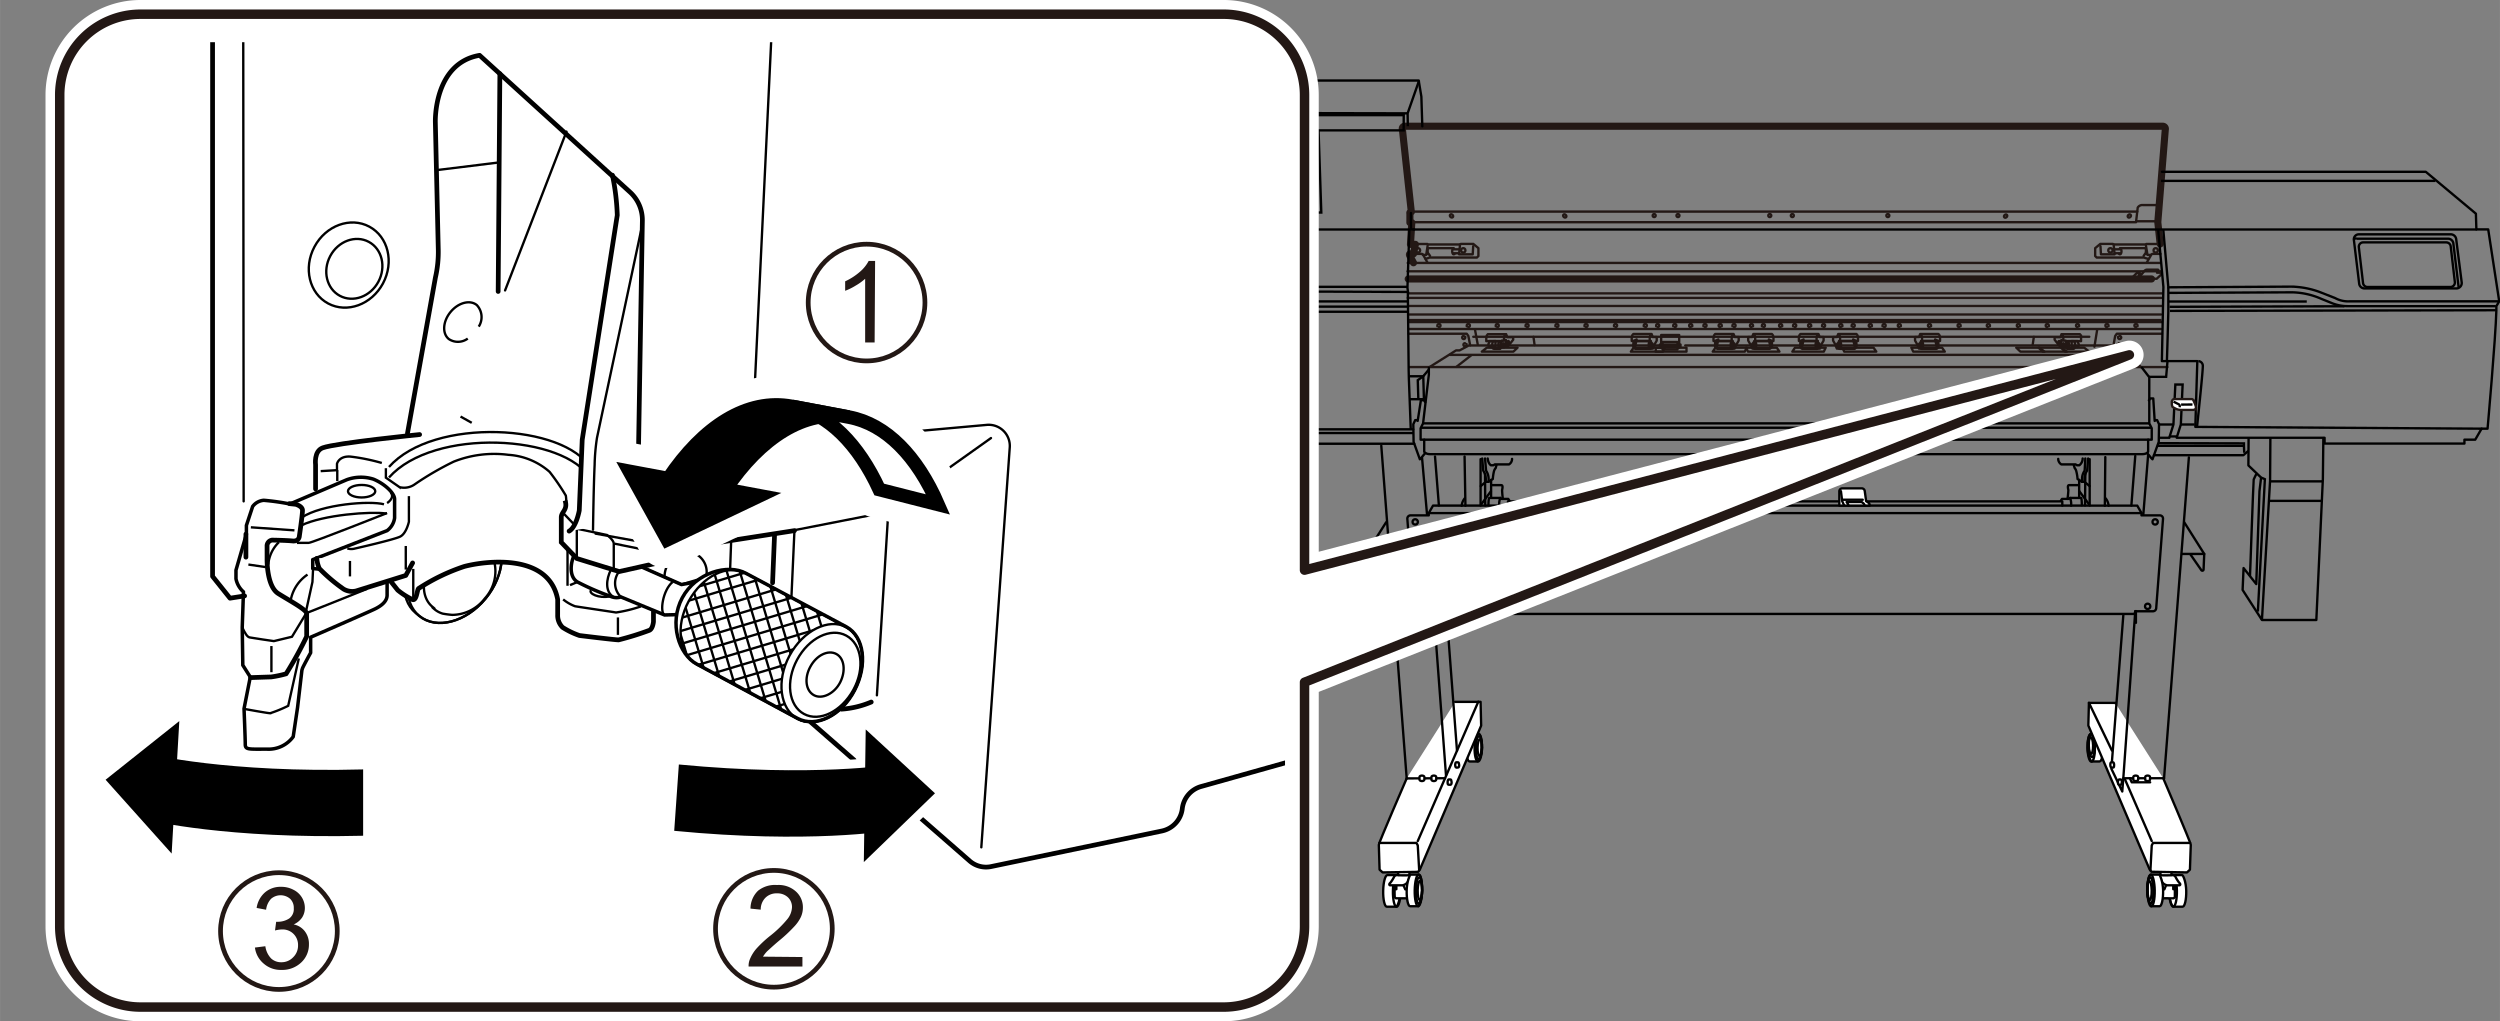<svg id="レイヤー_2" data-name="レイヤー 2" xmlns="http://www.w3.org/2000/svg" xmlns:xlink="http://www.w3.org/1999/xlink" width="93.07mm" height="38.02mm" viewBox="0 0 263.83 107.78"><rect x="0" y="0" width="263.83" height="107.78" fill="#808080" stroke="none"/><defs><style>.cls-1,.cls-14,.cls-17,.cls-20,.cls-25,.cls-4,.cls-5,.cls-6,.cls-7{fill:none;}.cls-10,.cls-12,.cls-13,.cls-15,.cls-18,.cls-2,.cls-21,.cls-23,.cls-24,.cls-3,.cls-8,.cls-9{fill:#fff;}.cls-10,.cls-2,.cls-21,.cls-24{stroke:#fff;}.cls-2{stroke-width:1.98px;}.cls-12,.cls-14,.cls-15,.cls-17,.cls-18,.cls-22,.cls-23,.cls-3,.cls-4,.cls-7,.cls-9{stroke:#000;}.cls-10,.cls-12,.cls-17,.cls-18,.cls-21,.cls-24,.cls-25,.cls-3,.cls-4,.cls-5,.cls-6{stroke-linecap:round;stroke-linejoin:round;}.cls-3,.cls-4,.cls-5,.cls-7,.cls-8,.cls-9{stroke-width:0.25px;}.cls-20,.cls-25,.cls-5,.cls-6,.cls-8{stroke:#231815;}.cls-6{stroke-width:0.75px;}.cls-14,.cls-15,.cls-20,.cls-7,.cls-8,.cls-9{stroke-miterlimit:10;}.cls-10{stroke-width:3px;}.cls-11{clip-path:url(#clip-path);}.cls-12,.cls-15{stroke-width:0.37px;}.cls-14,.cls-17,.cls-18,.cls-20{stroke-width:0.5px;}.cls-16{clip-path:url(#clip-path-2);}.cls-19{fill:#231815;}.cls-21{stroke-width:6.01px;}.cls-22,.cls-23{stroke-width:1.44px;}.cls-24{stroke-width:1.88px;}</style><clipPath id="clip-path"><rect class="cls-1" y="4.45" width="135.61" height="88.46"/></clipPath><clipPath id="clip-path-2"><path id="SVGID" class="cls-1" d="M72.67,63.46c-1.43,2.65-1,5.64.86,6.66l10.65,5.74c-1.9-1-2.29-4-.86-6.67s4.14-4,6-3L78.71,60.5C76.81,59.47,74.1,60.8,72.67,63.46Z"/></clipPath></defs><circle class="cls-2" cx="39.08" cy="31.87" r="8.5"/><path class="cls-3" d="M147.42,92.35c-.09,0-.88,0-1,0-.23,0-.43.73-.45,1.65s.15,1.68.38,1.69.88,0,1,0,.42-.72.44-1.64S147.65,92.36,147.42,92.35Z"/><ellipse class="cls-4" cx="147.39" cy="94.02" rx="1.67" ry="0.41" transform="translate(50.83 239.75) rotate(-89)"/><path class="cls-3" d="M147.55,91.91v.54a7.6,7.6,0,0,0-.36,1.18,8.91,8.91,0,0,0,0,1.07l.13.1h1.42l0-2.89"/><polyline class="cls-3" points="147.06 93.24 147.23 93.84 147.36 93.84 147.36 93.11"/><polyline class="cls-3" points="148.02 93.22 148.3 93.86 148.54 93.86 148.71 93.03"/><path class="cls-3" d="M147.14,92.5a3.38,3.38,0,0,1-.42.67c-.17.15-.1.26,0,.26H148a.85.85,0,0,0,.55-.33l.24-.52s.08-.23-.17-.21-1.07,0-1.07,0A.38.38,0,0,0,147.14,92.5Z"/><path class="cls-3" d="M149.73,92.3c-.09,0-.78,0-.86,0s-.4.73-.42,1.65.14,1.68.36,1.69.77,0,.85,0,.41-.73.42-1.65S149.94,92.31,149.73,92.3Z"/><ellipse class="cls-4" cx="149.76" cy="93.97" rx="1.39" ry="0.32" transform="translate(53.36 242.19) rotate(-89.07)"/><ellipse class="cls-4" cx="149.69" cy="93.97" rx="1.67" ry="0.39" transform="translate(53.3 242.11) rotate(-89.07)"/><ellipse class="cls-4" cx="149.87" cy="93.97" rx="1.01" ry="0.24" transform="translate(53.46 242.29) rotate(-89.07)"/><path class="cls-3" d="M156,77.44h-.86c-.21,0-.4.63-.42,1.44s.15,1.47.36,1.48.78,0,.86,0,.4-.64.42-1.44S156.26,77.45,156,77.44Z"/><ellipse class="cls-4" cx="156.08" cy="78.91" rx="1.22" ry="0.32" transform="translate(74.23 233.47) rotate(-88.92)"/><ellipse class="cls-4" cx="156.01" cy="78.91" rx="1.46" ry="0.39" transform="translate(74.17 233.4) rotate(-88.92)"/><ellipse class="cls-4" cx="156.18" cy="78.91" rx="0.89" ry="0.24" transform="translate(74.33 233.57) rotate(-88.92)"/><path class="cls-3" d="M148.45,82.15s-2.94,6.78-2.94,7,.08,2.63.08,2.63l.32.29,3.74-.06.2-.26,6.46-15.17-.06-2.51h-2.68"/><line class="cls-4" x1="145.77" y1="47.04" x2="148.45" y2="82.15"/><path class="cls-4" d="M146.28,55.12l-2.12,3.34.07,1.65a.13.13,0,0,0,.24.07l1.12-1.63"/><line class="cls-4" x1="144.16" y1="58.46" x2="146.51" y2="58.46"/><line class="cls-4" x1="150.07" y1="48.3" x2="150.6" y2="54.32"/><line class="cls-4" x1="151.44" y1="48.18" x2="151.85" y2="53.35"/><line class="cls-4" x1="154.56" y1="48.18" x2="154.65" y2="53.38"/><path class="cls-4" d="M154.57,52.6a1.49,1.49,0,0,0-.32.78"/><line class="cls-4" x1="156.25" y1="48.46" x2="156.25" y2="53.35"/><path class="cls-4" d="M156.72,48.39l.11,1.28a1.61,1.61,0,0,1,.25.65,2,2,0,0,1,0,.53"/><path class="cls-4" d="M156.42,48.39l.11,1.28a1.61,1.61,0,0,1,.25.65,2,2,0,0,1,0,.53h.3l.46-.3a5.12,5.12,0,0,1,.12-.81.86.86,0,0,1,.18-.34l.08-.28"/><path class="cls-4" d="M159.57,48.43a.67.67,0,0,1-.32.58l-1.5,0-.15.09h-.26s-.28-.15-.34-.71"/><line class="cls-4" x1="157.36" y1="50.64" x2="157.36" y2="52.5"/><path class="cls-4" d="M159.29,52.85a.55.55,0,0,0-.13-.2h-.7l-.13-.1h-1.16s-.09,0-.09.77"/><path class="cls-4" d="M158.33,52.55a1.74,1.74,0,0,0-.11.81"/><line class="cls-4" x1="156.27" y1="51.3" x2="156.8" y2="50.85"/><line class="cls-4" x1="157.34" y1="51.84" x2="156.33" y2="53.21"/><line class="cls-4" x1="156.72" y1="50" x2="156.74" y2="53.34"/><polyline class="cls-4" points="180.13 52.91 159.14 52.91 159.14 53.36"/><line class="cls-4" x1="193.99" y1="52.91" x2="183.06" y2="52.91"/><path class="cls-4" d="M157.43,51.2h1c.22,0,.11.4.09.53a9,9,0,0,0,.08.92"/><line class="cls-4" x1="150.78" y1="54.15" x2="226" y2="54.15"/><circle class="cls-4" cx="149.35" cy="55.08" r="0.28"/><circle class="cls-4" cx="150.14" cy="63.99" r="0.28"/><line class="cls-4" x1="152.67" y1="64.85" x2="153.76" y2="79.23"/><line class="cls-4" x1="152.6" y1="81.83" x2="151.3" y2="64.49"/><line class="cls-4" x1="152.5" y1="82.13" x2="148.45" y2="82.15"/><path class="cls-3" d="M150.32,82c0-.08-.12-.15-.26-.15s-.26.07-.26.15v.27c0,.09.12.16.26.16s.26-.07.26-.16Z"/><path class="cls-3" d="M151.57,82c0-.08-.11-.15-.25-.15s-.26.07-.26.15v.27c0,.09.12.16.26.16s.25-.07.25-.16Z"/><path class="cls-3" d="M153.08,82.82c.07,0,.12-.13.11-.28s-.05-.28-.11-.28h-.2c-.06,0-.11.13-.11.28s0,.28.12.28Z"/><path class="cls-3" d="M153.88,81c.07,0,.12-.12.11-.27s-.05-.28-.11-.28h-.2c-.06,0-.11.13-.11.28s.05.28.12.28Z"/><line class="cls-4" x1="156.01" y1="74.05" x2="149.62" y2="88.76"/><polyline class="cls-4" points="145.56 88.96 149.48 88.96 149.62 89.22 149.77 91.85"/><path class="cls-3" d="M229.28,92.35c.09,0,.88,0,1,0s.42.73.44,1.65-.15,1.68-.38,1.69-.88,0-1,0-.43-.72-.45-1.64S229.05,92.36,229.28,92.35Z"/><ellipse class="cls-4" cx="229.32" cy="94.02" rx="0.41" ry="1.67" transform="translate(-1.6 4) rotate(-1)"/><path class="cls-3" d="M229.16,91.91v.54a7.6,7.6,0,0,1,.36,1.18c0,.34,0,1.07,0,1.07l-.13.1H228l0-2.89"/><polyline class="cls-3" points="229.65 93.24 229.48 93.84 229.35 93.84 229.35 93.11"/><polyline class="cls-3" points="228.68 93.22 228.41 93.86 228.17 93.86 228 93.03"/><path class="cls-3" d="M229.57,92.5a3.38,3.38,0,0,0,.42.67c.17.15.09.26,0,.26h-1.27a.83.83,0,0,1-.54-.33c-.09-.17-.24-.52-.24-.52s-.09-.23.17-.21,1.06,0,1.06,0A.39.39,0,0,1,229.57,92.5Z"/><path class="cls-3" d="M227,92.3c.08,0,.78,0,.86,0s.4.73.42,1.65-.15,1.68-.36,1.69-.78,0-.86,0-.4-.73-.42-1.65S226.76,92.31,227,92.3Z"/><ellipse class="cls-4" cx="226.94" cy="93.97" rx="0.32" ry="1.39" transform="translate(-1.5 3.71) rotate(-0.93)"/><ellipse class="cls-4" cx="227.01" cy="93.97" rx="0.39" ry="1.67" transform="translate(-1.5 3.71) rotate(-0.93)"/><ellipse class="cls-4" cx="226.84" cy="93.97" rx="0.24" ry="1.01" transform="translate(-1.5 3.71) rotate(-0.93)"/><path class="cls-3" d="M220.66,77.44h.86c.22,0,.4.63.42,1.44s-.14,1.47-.36,1.48-.77,0-.85,0-.41-.64-.42-1.44S220.45,77.45,220.66,77.44Z"/><ellipse class="cls-4" cx="220.63" cy="78.91" rx="0.32" ry="1.22" transform="matrix(1, -0.02, 0.02, 1, -1.45, 4.18)"/><ellipse class="cls-4" cx="220.69" cy="78.91" rx="0.39" ry="1.46" transform="translate(-1.45 4.19) rotate(-1.08)"/><ellipse class="cls-4" cx="220.52" cy="78.91" rx="0.24" ry="0.89" transform="matrix(1, -0.02, 0.02, 1, -1.45, 4.18)"/><path class="cls-3" d="M228.3,82.15s2.9,6.78,2.9,7-.09,2.63-.09,2.63l-.31.29L227.05,92l-.2-.26-6.46-15.17.06-2.39h2.82l0,.06"/><line class="cls-4" x1="220.45" y1="74.17" x2="222.88" y2="79.21"/><line class="cls-4" x1="231" y1="48.27" x2="228.38" y2="82.13"/><path class="cls-4" d="M230.51,55.12l2.11,3.34-.07,1.65a.13.13,0,0,1-.23.07l-1.13-1.63"/><line class="cls-4" x1="232.62" y1="58.46" x2="230.28" y2="58.46"/><line class="cls-4" x1="226.7" y1="48" x2="226.19" y2="54.32"/><line class="cls-4" x1="225.34" y1="48.12" x2="224.93" y2="53.35"/><line class="cls-4" x1="222.18" y1="48.24" x2="222.13" y2="53.38"/><path class="cls-4" d="M222.22,52.6a1.44,1.44,0,0,1,.31.78"/><line class="cls-4" x1="220.53" y1="48.46" x2="220.53" y2="53.35"/><path class="cls-4" d="M220.07,48.39,220,49.67a1.55,1.55,0,0,0-.26.65,2.66,2.66,0,0,0,0,.53"/><path class="cls-4" d="M220.37,48.39l-.11,1.28a1.55,1.55,0,0,0-.26.65,2.66,2.66,0,0,0,0,.53h-.3l-.45-.3a4.43,4.43,0,0,0-.13-.81.79.79,0,0,0-.17-.34l-.09-.28"/><path class="cls-4" d="M217.21,48.43a.69.69,0,0,0,.33.58l1.5,0,.15.09h.25a.9.9,0,0,0,.35-.71"/><line class="cls-4" x1="219.42" y1="50.64" x2="219.42" y2="52.5"/><path class="cls-4" d="M217.49,52.85a.55.55,0,0,1,.13-.2h.71l.13-.1h1.16s.08,0,.08.77"/><path class="cls-4" d="M218.46,52.55a1.74,1.74,0,0,1,.11.81"/><line class="cls-4" x1="220.52" y1="51.3" x2="219.98" y2="50.85"/><line class="cls-4" x1="219.44" y1="51.84" x2="220.45" y2="53.21"/><line class="cls-4" x1="220.07" y1="50" x2="220.04" y2="53.34"/><polyline class="cls-4" points="197.04 52.91 217.64 52.91 217.64 53.36"/><path class="cls-4" d="M219.36,51.2h-1c-.21,0-.1.4-.08.53a8.66,8.66,0,0,1-.09.92"/><path class="cls-4" d="M225.27,64.79l.07-.28h1.87a.34.34,0,0,0,.34-.32l.72-9.43a.34.34,0,0,0-.34-.37H226v-.24l-.45-.79H151.23l-.45.79v.24h-1.92a.34.34,0,0,0-.34.37l.72,9.43a.34.34,0,0,0,.34.32h1.87l.06.28Z"/><circle class="cls-4" cx="227.44" cy="55.08" r="0.28"/><circle class="cls-4" cx="226.65" cy="63.99" r="0.28"/><line class="cls-4" x1="225.41" y1="64.49" x2="225.41" y2="65.73"/><polyline class="cls-4" points="226.91 82.56 224.97 82.56 224.77 82.13 224.08 82.13 223.97 83.53 222.82 81.13 224.08 64.94"/><line class="cls-4" x1="224.08" y1="82.13" x2="225.34" y2="64.51"/><line class="cls-4" x1="224.77" y1="82.13" x2="228.38" y2="82.13"/><path class="cls-3" d="M226.39,82c0-.08.11-.15.26-.15s.25.07.25.15v.27c0,.09-.11.16-.25.16s-.26-.07-.26-.16Z"/><path class="cls-3" d="M225.13,82c0-.08.12-.15.26-.15s.26.07.26.15v.27c0,.09-.12.16-.26.16s-.26-.07-.26-.16Z"/><path class="cls-3" d="M223.62,82.82c-.06,0-.11-.13-.11-.28s.05-.28.12-.28h.19c.07,0,.12.13.11.28s-.05.28-.11.28Z"/><path class="cls-3" d="M222.82,81c-.06,0-.11-.12-.11-.27s0-.28.12-.28H223c.06,0,.11.13.11.28s0,.28-.11.28Z"/><line class="cls-4" x1="224.25" y1="82.24" x2="227.08" y2="88.76"/><polyline class="cls-4" points="231.14 88.96 227.22 88.96 227.08 89.22 226.94 91.85"/><path class="cls-3" d="M179.83,53.36a.38.38,0,0,1,.08-.28l.28-.19.16-1.08a.3.3,0,0,1,.3-.27h2.06a.31.31,0,0,1,.31.31v1.51Z"/><path class="cls-4" d="M182.06,53.36a.76.76,0,0,1,.08-.21l.11-.17h-1.59l-.19.15a.35.35,0,0,0-.11.23"/><line class="cls-4" x1="180.56" y1="52.74" x2="182.61" y2="52.74"/><polyline class="cls-4" points="182.85 51.84 182.72 52.89 182.53 53.3"/><path class="cls-3" d="M197.31,53.36a.36.36,0,0,0-.09-.28l-.28-.19-.15-1.08a.32.32,0,0,0-.31-.27h-2.06a.31.31,0,0,0-.31.31v1.51Z"/><path class="cls-4" d="M195.08,53.36a.72.72,0,0,0-.09-.21l-.11-.17h1.59l.19.15a.35.35,0,0,1,.11.23"/><line class="cls-4" x1="196.58" y1="52.74" x2="194.52" y2="52.74"/><polyline class="cls-4" points="194.28 51.84 194.41 52.89 194.6 53.3"/><polyline class="cls-5" points="150.89 38.72 153.66 36.98 154.03 36.98 155 36.46 176.64 36.46"/><polyline class="cls-5" points="225.92 38.74 224.44 36.98 224.08 36.98 223.1 36.46 177.85 36.46"/><polygon class="cls-5" points="172.11 37.11 175.49 37.11 175.69 36.69 172.4 36.69 172.11 37.11"/><polygon class="cls-5" points="180.75 37.11 184.13 37.11 184.33 36.69 181.04 36.69 180.75 37.11"/><polyline class="cls-5" points="155.48 35.54 199.31 35.54 184.34 35.54 220.49 35.54"/><polyline class="cls-5" points="148.66 33.99 174.53 33.99 182.13 33.99 228.16 33.99"/><polyline class="cls-5" points="148.71 33.19 174.15 33.19 182.51 33.19 228.06 33.19"/><polygon class="cls-5" points="198.01 37.11 194.63 37.11 194.43 36.69 197.72 36.69 198.01 37.11"/><polyline class="cls-5" points="228.73 38.74 180.73 38.74 198.03 38.74 148.72 38.74"/><polyline class="cls-5" points="224.72 37.45 184.04 37.45 198.98 37.45 153 37.45"/><polyline class="cls-5" points="228.06 34.72 181.78 34.72 174.87 34.72 148.66 34.72"/><polyline class="cls-5" points="228.01 33.78 182.13 33.78 174.53 33.78 148.75 33.78"/><polyline class="cls-5" points="228.21 32.29 182.59 32.29 174.07 32.29 148.66 32.29"/><rect class="cls-5" x="175.17" y="36.36" width="2.18" height="0.22"/><path class="cls-6" d="M149.17,27.73l-.41-.78s-.07-.16.07-.16h.34l.2-1h-.52l.14-2.3h-.2l0-.16v-.81s-.06-.15.15-.15L148,13.67a.26.26,0,0,1,.25-.35h80a.28.28,0,0,1,.26.35l-.79,9.78.25,2.3"/><polyline class="cls-5" points="228.13 28.63 194.92 28.63 182.02 28.63 148.54 28.63"/><path class="cls-5" d="M148.56,27.75H228"/><path class="cls-5" d="M149.52,25.75h1.12l.1.05h3.34l.09-.06h1.31l.54.45,0,.83-.16.16h-5a2.49,2.49,0,0,1-.41.13"/><path class="cls-5" d="M149.17,26.79H150a.21.21,0,0,1,.19.11l.46.82"/><polyline class="cls-5" points="150.15 26.9 150.51 26.9 150.66 25.93"/><polyline class="cls-5" points="154.08 25.8 153.98 26.84 155.42 26.84 155.47 25.98"/><path class="cls-5" d="M153.45,26.26s0-.07-.15-.07l-2.54,0s-.1,0-.1.28.13.35.13.35l.13.19"/><path class="cls-5" d="M153.39,26.19s-.14.06-.14.32.11.39.25.3"/><line class="cls-5" x1="153.35" y1="26.31" x2="153.98" y2="26.31"/><line class="cls-5" x1="153.36" y1="26.73" x2="153.97" y2="26.73"/><line class="cls-5" x1="150.59" y1="26.79" x2="150.69" y2="26.79"/><circle class="cls-5" cx="149.64" cy="26.42" r="0.23"/><circle class="cls-5" cx="154.42" cy="26.42" r="0.23"/><polyline class="cls-5" points="148.9 22.33 189.38 22.33 225.55 22.33"/><path class="cls-5" d="M149,23.45h76.42l.18-1.54a.58.58,0,0,1,.55-.27h1.65"/><ellipse class="cls-5" cx="153.19" cy="22.79" rx="0.15" ry="0.19" transform="translate(30.49 117.3) rotate(-46.07)"/><ellipse class="cls-5" cx="165.14" cy="22.79" rx="0.15" ry="0.19" transform="translate(34.15 125.91) rotate(-46.07)"/><circle class="cls-5" cx="177.08" cy="22.75" r="0.16"/><circle class="cls-5" cx="189.15" cy="22.75" r="0.16"/><path class="cls-5" d="M227.81,25.75H226.5l-.1.05h-3.34l-.09-.06h-1.32l-.54.45,0,.83.16.16h5a2.49,2.49,0,0,0,.41.13"/><path class="cls-5" d="M228,26.79h-.79a.21.21,0,0,0-.19.11l-.47.82"/><polyline class="cls-5" points="226.99 26.9 226.63 26.9 226.47 25.93"/><polyline class="cls-5" points="223.06 25.8 223.16 26.84 221.72 26.84 221.67 25.98"/><path class="cls-5" d="M223.69,26.26s0-.07.15-.07l2.54,0s.09,0,.09.28-.12.35-.12.35l-.13.19"/><path class="cls-5" d="M223.75,26.19s.14.06.14.32-.11.39-.25.3"/><line class="cls-5" x1="223.79" y1="26.31" x2="223.16" y2="26.31"/><line class="cls-5" x1="223.78" y1="26.73" x2="223.17" y2="26.73"/><line class="cls-5" x1="226.55" y1="26.79" x2="226.45" y2="26.79"/><circle class="cls-5" cx="227.5" cy="26.42" r="0.23"/><circle class="cls-5" cx="222.72" cy="26.42" r="0.23"/><ellipse class="cls-5" cx="224.71" cy="22.79" rx="0.19" ry="0.15" transform="translate(47.07 162.28) rotate(-43.93)"/><ellipse class="cls-5" cx="211.65" cy="22.79" rx="0.19" ry="0.15" transform="translate(43.42 153.23) rotate(-43.93)"/><circle class="cls-5" cx="199.23" cy="22.75" r="0.16"/><circle class="cls-5" cx="186.77" cy="22.75" r="0.16"/><circle class="cls-5" cx="174.57" cy="22.75" r="0.16"/><polygon class="cls-5" points="156.38 37.11 159.71 37.11 160.15 36.69 156.91 36.69 156.38 37.11"/><polygon class="cls-5" points="189.15 37.11 192.47 37.11 192.67 36.69 189.43 36.69 189.15 37.11"/><path class="cls-5" d="M157.45,36.63h-.19c-.21,0-.22-.26-.16-.37a2.43,2.43,0,0,0,.11-.27h.61v.64Z"/><path class="cls-5" d="M158.27,36h-.64c-.09,0-.15.18-.15.41s.06.41.15.41h.64c.08,0,.15-.19.15-.41S158.35,36,158.27,36Z"/><ellipse class="cls-5" cx="158.27" cy="36.41" rx="0.15" ry="0.41"/><path class="cls-5" d="M158.47,36h-1.62l0-.29.05-.3.11-.14h1.94l.12.32.62,0v.26l-.5.64-.13.07h-.2l-.13.09h-.28a.21.21,0,0,1-.12-.22,1,1,0,0,1,.23-.44Z"/><polyline class="cls-5" points="158.91 35.87 158.78 35.95 158.47 35.95"/><polyline class="cls-5" points="158.72 35.87 158.72 35.62 158.78 35.38 158.9 35.28"/><line class="cls-5" x1="158.93" y1="35.94" x2="158.94" y2="36.51"/><ellipse class="cls-5" cx="158.69" cy="36.41" rx="0.09" ry="0.19"/><ellipse class="cls-5" cx="159.17" cy="36.17" rx="0.09" ry="0.19"/><path class="cls-5" d="M181,36l0,.34s-.08.36.15.36l.19-.88Z"/><path class="cls-5" d="M182.79,36h-1.57c-.08,0-.15.18-.15.41s.07.41.15.41h1.57c.08,0,.15-.19.15-.41S182.87,36,182.79,36Z"/><ellipse class="cls-5" cx="182.79" cy="36.41" rx="0.15" ry="0.41"/><path class="cls-5" d="M183.28,36.31l.21-.37v-.37l-.41,0-.13-.32H181l-.11.14-.06.3,0,.29,2,0-.08.39s-.09.42.13.42h.18l.1-.23Z"/><ellipse class="cls-5" cx="183" cy="36.43" rx="0.09" ry="0.19"/><polyline class="cls-5" points="182.84 35.28 182.75 35.59 182.75 35.9"/><path class="cls-5" d="M172.38,36l0,.34s-.09.36.15.36l.19-.88Z"/><path class="cls-5" d="M174.14,36h-1.57c-.09,0-.15.18-.15.41s.06.41.15.41h1.57c.08,0,.15-.19.15-.41S174.22,36,174.14,36Z"/><ellipse class="cls-5" cx="174.14" cy="36.41" rx="0.15" ry="0.41"/><path class="cls-5" d="M174.63,36.31l.21-.37v-.37l-.42,0-.12-.32h-1.93l-.12.14-.05.3,0,.29,2,0-.09.39s-.08.42.14.42h.18l.1-.23Z"/><ellipse class="cls-5" cx="174.35" cy="36.43" rx="0.09" ry="0.19"/><polyline class="cls-5" points="174.19 35.28 174.1 35.59 174.1 35.9"/><path class="cls-5" d="M190,36l0,.34s-.08.36.16.36l.18-.88Z"/><path class="cls-5" d="M191.75,36h-1.57c-.08,0-.15.18-.15.41s.07.41.15.41h1.57c.08,0,.15-.19.15-.41S191.83,36,191.75,36Z"/><ellipse class="cls-5" cx="191.75" cy="36.41" rx="0.15" ry="0.41"/><path class="cls-5" d="M192.24,36.31l.21-.37v-.37l-.41,0-.13-.32H190l-.11.14-.05.3,0,.29,2,0-.09.39s-.09.42.14.42h.17l.1-.23Z"/><ellipse class="cls-5" cx="191.96" cy="36.43" rx="0.09" ry="0.19"/><polyline class="cls-5" points="191.8 35.28 191.71 35.59 191.71 35.9"/><line class="cls-5" x1="155.27" y1="37.49" x2="153.69" y2="38.72"/><polyline class="cls-5" points="148.56 31.44 199.55 31.44 182.21 31.44 228.11 31.44"/><polyline class="cls-6" points="148.61 29.44 199.16 29.44 182.6 29.44 227.06 29.44"/><polyline class="cls-5" points="148.66 35.22 154.79 35.22 154.96 35.46 155.15 36.45"/><line class="cls-5" x1="155.95" y1="36.36" x2="155.65" y2="34.74"/><path class="cls-5" d="M151.69,34.43a.19.19,0,0,1,0-.08.17.17,0,0,1,.17-.16.16.16,0,0,1,.16.16.16.16,0,0,1-.16.17"/><path class="cls-5" d="M154.79,34.43a.19.19,0,0,1,0-.08.17.17,0,0,1,.17-.16.16.16,0,0,1,.16.16.16.16,0,0,1-.16.17"/><path class="cls-5" d="M157.85,34.43a.19.19,0,0,1,0-.08.16.16,0,0,1,.32,0,.16.16,0,0,1-.16.17"/><path class="cls-5" d="M154.63,35.54a.22.22,0,0,1,0,.08.16.16,0,1,1-.32,0,.17.17,0,0,1,.16-.17"/><path class="cls-5" d="M154.77,36.31a.19.19,0,0,1,0,.07.18.18,0,0,1-.17.17.17.17,0,0,1-.16-.17.16.16,0,0,1,.16-.16"/><path class="cls-5" d="M161,34.43a.11.11,0,0,1,0-.08.16.16,0,0,1,.32,0,.16.16,0,0,1-.16.17"/><path class="cls-5" d="M164.15,34.43a.19.19,0,0,1,0-.08.16.16,0,0,1,.32,0,.16.16,0,0,1-.16.17"/><path class="cls-5" d="M167.22,34.43a.19.19,0,0,1,0-.08.16.16,0,0,1,.16-.16.17.17,0,0,1,.17.16.17.17,0,0,1-.17.17"/><path class="cls-5" d="M170.33,34.43a.19.19,0,0,1,0-.08.16.16,0,0,1,.16-.16.17.17,0,0,1,.17.16.17.17,0,0,1-.17.17"/><path class="cls-5" d="M173.47,34.43a.19.19,0,0,1,0-.08.16.16,0,0,1,.16-.16.17.17,0,0,1,.17.16.17.17,0,0,1-.17.17"/><path class="cls-5" d="M176.58,34.43a.19.19,0,0,1,0-.08.17.17,0,0,1,.17-.16.16.16,0,0,1,.16.16.16.16,0,0,1-.16.17"/><path class="cls-5" d="M179.77,34.43a.19.19,0,0,1,0-.08.16.16,0,0,1,.16-.16.17.17,0,0,1,.17.16.17.17,0,0,1-.17.17"/><path class="cls-5" d="M182.83,34.43a.19.19,0,0,1,0-.08.17.17,0,0,1,.17-.16.16.16,0,0,1,.16.16.16.16,0,0,1-.16.17"/><path class="cls-5" d="M185.94,34.43a.19.19,0,0,1,0-.08.16.16,0,0,1,.32,0,.16.16,0,0,1-.16.17"/><path class="cls-5" d="M189.23,34.43a.19.19,0,0,1,0-.08.17.17,0,0,1,.17-.16.16.16,0,0,1,.16.16.16.16,0,0,1-.16.17"/><path class="cls-5" d="M192.29,34.43a.19.19,0,0,1,0-.08.16.16,0,1,1,.32,0,.16.16,0,0,1-.16.17"/><path class="cls-5" d="M195.41,34.43a.19.19,0,0,1,0-.08.16.16,0,0,1,.16-.16.17.17,0,0,1,.17.16.17.17,0,0,1-.17.17"/><path class="cls-5" d="M198.67,34.43a.19.19,0,0,1,0-.08.17.17,0,0,1,.17-.16.16.16,0,0,1,.16.16.16.16,0,0,1-.16.17"/><path class="cls-5" d="M174.78,34.43a.19.19,0,0,1,0-.08.16.16,0,1,1,.32,0,.16.16,0,0,1-.16.17"/><path class="cls-5" d="M225.58,34.43a.19.19,0,0,0,0-.08.16.16,0,0,0-.16-.16.17.17,0,0,0-.17.16.17.17,0,0,0,.17.17"/><path class="cls-5" d="M222.52,34.43a.19.19,0,0,0,0-.08.17.17,0,0,0-.17-.16.16.16,0,0,0-.16.16.16.16,0,0,0,.16.17"/><path class="cls-5" d="M219.41,34.43a.19.19,0,0,0,0-.08.16.16,0,1,0-.32,0,.16.16,0,0,0,.16.17"/><path class="cls-5" d="M216.22,34.43a.19.19,0,0,0,0-.08.17.17,0,0,0-.17-.16.16.16,0,0,0-.16.16.16.16,0,0,0,.16.17"/><path class="cls-5" d="M213.16,34.43a.19.19,0,0,0,0-.08.16.16,0,1,0-.32,0,.16.16,0,0,0,.16.17"/><path class="cls-5" d="M210,34.43a.19.19,0,0,0,0-.08.16.16,0,0,0-.16-.16.17.17,0,0,0-.17.16.17.17,0,0,0,.17.17"/><path class="cls-5" d="M206.91,34.43a.19.19,0,0,0,0-.08.16.16,0,0,0-.32,0,.16.16,0,0,0,.16.17"/><path class="cls-5" d="M203.79,34.43a.19.19,0,0,0,0-.08.16.16,0,0,0-.16-.16.17.17,0,0,0-.17.16.17.17,0,0,0,.17.17"/><path class="cls-5" d="M200.6,34.43a.11.11,0,0,0,0-.08.16.16,0,0,0-.32,0,.16.16,0,0,0,.16.17"/><path class="cls-5" d="M197.54,34.43a.19.19,0,0,0,0-.08.16.16,0,0,0-.16-.16.17.17,0,0,0-.17.16.17.17,0,0,0,.17.17"/><path class="cls-5" d="M194.43,34.43a.19.19,0,0,0,0-.08.17.17,0,0,0-.17-.16.16.16,0,0,0-.16.16.16.16,0,0,0,.16.17"/><path class="cls-5" d="M191.14,34.43a.19.19,0,0,0,0-.08.16.16,0,0,0-.16-.16.16.16,0,0,0-.17.16.16.16,0,0,0,.17.17"/><path class="cls-5" d="M188.08,34.43a.19.19,0,0,0,0-.08.17.17,0,0,0-.17-.16.16.16,0,0,0-.16.16.16.16,0,0,0,.16.17"/><path class="cls-5" d="M185,34.43a.19.19,0,0,0,0-.08.16.16,0,0,0-.32,0,.16.16,0,0,0,.16.17"/><path class="cls-5" d="M181.7,34.43a.19.19,0,0,0,0-.08.16.16,0,0,0-.16-.16.17.17,0,0,0-.17.16.17.17,0,0,0,.17.17"/><path class="cls-5" d="M178.59,34.43a.19.19,0,0,0,0-.08.17.17,0,0,0-.17-.16.16.16,0,0,0-.16.16.16.16,0,0,0,.16.17"/><line class="cls-5" x1="161.83" y1="35.55" x2="161.95" y2="36.42"/><polygon class="cls-5" points="205.24 37.11 201.91 37.11 201.71 36.69 204.95 36.69 205.24 37.11"/><polygon class="cls-5" points="220.48 37.11 217.94 37.11 217.49 36.69 219.95 36.69 220.48 37.11"/><polygon class="cls-5" points="218.12 37.11 215.58 37.11 215.13 36.69 217.59 36.69 218.12 37.11"/><polygon class="cls-5" points="215.76 37.11 213.22 37.11 212.78 36.69 215.23 36.69 215.76 37.11"/><polygon class="cls-5" points="187.79 37.11 184.47 37.11 184.27 36.69 187.51 36.69 187.79 37.11"/><polygon class="cls-5" points="177.98 37.11 174.73 37.11 174.74 36.69 177.98 36.69 177.98 37.11"/><path class="cls-5" d="M228,28.78l-.36,0,.12-.23s.08-.09-.07-.09h-1.13a.38.38,0,0,0-.25.13s-.3.37-.42.5-.23.08-.15-.06a.65.65,0,0,0,.1-.2l-.36,0-.57.59.09,0h2.6l.49-.45Z"/><path class="cls-5" d="M219,36.63h.18c.22,0,.23-.26.17-.37a1.68,1.68,0,0,1-.12-.27h-.6v.64Z"/><path class="cls-5" d="M218.2,36h.64c.08,0,.15.18.15.41s-.07.41-.15.41h-.64c-.08,0-.15-.19-.15-.41S218.12,36,218.2,36Z"/><ellipse class="cls-5" cx="218.2" cy="36.41" rx="0.15" ry="0.41"/><path class="cls-5" d="M218,36h1.62l0-.29,0-.3-.12-.14h-1.93l-.13.32-.61,0v.26l.5.64.13.07h.2l.12.09h.29s.11,0,.11-.22A1,1,0,0,0,218,36Z"/><polyline class="cls-5" points="217.56 35.87 217.69 35.95 218 35.95"/><polyline class="cls-5" points="217.75 35.87 217.75 35.62 217.69 35.38 217.57 35.28"/><line class="cls-5" x1="217.53" y1="35.94" x2="217.52" y2="36.51"/><ellipse class="cls-5" cx="217.77" cy="36.41" rx="0.09" ry="0.19"/><ellipse class="cls-5" cx="217.3" cy="36.17" rx="0.09" ry="0.19"/><path class="cls-5" d="M195.91,36l0,.34s.08.36-.15.36l-.19-.88Z"/><path class="cls-5" d="M194.15,36h1.57c.08,0,.15.18.15.41s-.07.41-.15.41h-1.57c-.08,0-.15-.19-.15-.41S194.07,36,194.15,36Z"/><ellipse class="cls-5" cx="194.15" cy="36.41" rx="0.15" ry="0.41"/><path class="cls-5" d="M193.66,36.31l-.21-.37v-.37l.41,0,.13-.32h1.93l.11.14.05.3,0,.29-2,0,.08.39s.09.42-.13.42h-.18l-.1-.23Z"/><ellipse class="cls-5" cx="193.94" cy="36.43" rx="0.09" ry="0.19"/><polyline class="cls-5" points="194.1 35.28 194.19 35.59 194.19 35.9"/><path class="cls-5" d="M204.56,36l0,.34s.09.36-.15.36l-.19-.88Z"/><path class="cls-5" d="M202.8,36h1.57c.09,0,.15.18.15.41s-.06.41-.15.41H202.8c-.08,0-.15-.19-.15-.41S202.72,36,202.8,36Z"/><ellipse class="cls-5" cx="202.8" cy="36.41" rx="0.15" ry="0.41"/><path class="cls-5" d="M202.31,36.31l-.21-.37v-.37l.42,0,.12-.32h1.93l.12.14.05.3,0,.29-2,0,.09.39s.08.42-.14.42h-.18l-.1-.23Z"/><ellipse class="cls-5" cx="202.59" cy="36.43" rx="0.09" ry="0.19"/><polyline class="cls-5" points="202.75 35.28 202.84 35.59 202.84 35.9"/><path class="cls-5" d="M187,36l0,.34s.09.36-.15.36l-.18-.88Z"/><path class="cls-5" d="M185.19,36h1.57c.08,0,.15.18.15.41s-.07.41-.15.41h-1.57c-.08,0-.15-.19-.15-.41S185.11,36,185.19,36Z"/><ellipse class="cls-5" cx="185.19" cy="36.41" rx="0.15" ry="0.41"/><path class="cls-5" d="M184.7,36.31l-.21-.37v-.37l.41,0,.13-.32H187l.11.14.05.3,0,.29-2,0,.09.39s.09.42-.14.42h-.17l-.1-.23Z"/><ellipse class="cls-5" cx="184.98" cy="36.43" rx="0.09" ry="0.19"/><polyline class="cls-5" points="185.14 35.28 185.23 35.59 185.23 35.9"/><line class="cls-5" x1="221.53" y1="37.49" x2="223.11" y2="38.72"/><polyline class="cls-5" points="228.16 30.96 182.26 30.96 199.49 30.96 148.71 30.96"/><polyline class="cls-5" points="228.16 35.22 223.39 35.22 223.22 35.46 223.03 36.5"/><line class="cls-5" x1="221.03" y1="36.59" x2="221.33" y2="34.74"/><path class="cls-5" d="M223.53,35.54a.24.24,0,0,0,0,.08.16.16,0,0,0,.16.16.17.17,0,0,0,.17-.16.18.18,0,0,0-.17-.17"/><path class="cls-5" d="M223.43,36.31a.19.19,0,0,0,0,.07.18.18,0,0,0,.17.17.17.17,0,0,0,.16-.17.16.16,0,0,0-.16-.16"/><line class="cls-5" x1="214.64" y1="35.55" x2="214.51" y2="36.42"/><line class="cls-5" x1="225.52" y1="23.35" x2="227.68" y2="23.35"/><polyline class="cls-5" points="175.43 36.72 175.31 36.72 175.31 35.35 177.21 35.35 177.21 36.7 177.09 36.7"/><rect class="cls-5" x="175.46" y="36.09" width="1.57" height="0.8"/><path class="cls-4" d="M150.1,13.33,150,10.2l-.28-1.7H117.33l-2.6,3.39L115,24.22h-.56l-.5,6.07.11.38L114,32.56a2.14,2.14,0,0,0-.09.64c0,.37.17,7.23.61,12.11h.61l.55.39v.81h.3v.32h33.26"/><path class="cls-4" d="M229,46.06h.72l0,.14h15.6v.61h14.76V46.4h1.14l.67-1.16h.63s.85-9.47.93-12.49l0-.44.3-.51-1.16-7.59h-1.25s-.05-1.66-.05-1.66L256,18.13H228.16"/><polyline class="cls-4" points="261.9 45.24 231.68 45.05 231.89 38.11 228.15 38.11 228.31 30.29 227.79 24.61 227.77 24.28"/><line class="cls-7" x1="113.97" y1="32.36" x2="148.59" y2="32.36"/><line class="cls-7" x1="113.94" y1="32.9" x2="148.62" y2="32.9"/><line class="cls-4" x1="261.32" y1="24.22" x2="149.16" y2="24.22"/><path class="cls-7" d="M228.3,24.24l.53,6.08,13-.07a9.1,9.1,0,0,1,3.06.6l1.55.61a2.84,2.84,0,0,0,1.55.34H263.7"/><path class="cls-7" d="M228.83,30.32l0,.59s0,1.43,0,1.95-.15,5.26-.15,5.26"/><path class="cls-7" d="M228.87,30.91l13-.06a8,8,0,0,1,3.11.69l1.16.47a4.51,4.51,0,0,0,1.64.3H263.4"/><line class="cls-7" x1="247.41" y1="32.32" x2="228.96" y2="32.38"/><line class="cls-7" x1="229" y1="32.81" x2="263.4" y2="32.74"/><path class="cls-7" d="M259.79,29.79l-.58-4.56a.58.58,0,0,0-.58-.5h-9.71a.53.53,0,0,0-.5.65l.55,4.55a.57.57,0,0,0,.57.51h9.68A.57.57,0,0,0,259.79,29.79Z"/><path class="cls-7" d="M259.06,29.7,258.63,26a.48.48,0,0,0-.47-.42h-8.77a.46.46,0,0,0-.45.54l.44,3.75a.48.48,0,0,0,.47.42h8.74A.48.48,0,0,0,259.06,29.7Z"/><path class="cls-7" d="M259.46,30.35a.34.34,0,0,0,0-.1l-.55-4.56a.57.57,0,0,0-.57-.5h-9.62a.47.47,0,0,0-.24,0"/><path class="cls-7" d="M232,38.11a.5.5,0,0,1,.47.55c0,.71-.61,6.39-.61,6.39"/><polyline class="cls-7" points="229.71 46.2 230.15 44.8 230.34 40.58 229.57 40.58 229.37 44.8 228.93 46.2 227.76 46.2"/><polyline class="cls-4" points="237.3 46.26 237.28 49.12 238.62 50.4 238.45 51.83 238.11 61.64 236.77 59.95 236.67 62.26 238.71 65.43 244.45 65.43 245.14 50.54 245.19 46.23"/><polyline class="cls-7" points="239.6 46.23 239.57 50.71 238.71 65.43"/><line class="cls-7" x1="239.56" y1="50.8" x2="245.08" y2="50.8"/><polyline class="cls-7" points="238.62 50.4 239.02 50.57 238.28 64.54"/><path class="cls-7" d="M238.13,50s-.26.51-.29.6-.39,10.19-.39,10.19"/><line class="cls-7" x1="148.5" y1="30.27" x2="113.91" y2="30.27"/><line class="cls-7" x1="148.55" y1="30.81" x2="114.07" y2="30.69"/><polyline class="cls-4" points="226.78 42.25 226.93 42.05 227.24 42.05 227.39 44.42 227.51 44.34 227.65 44.34 227.85 44.77 227.82 46.63 227.16 48.47 227.02 48.33 226.59 47.81"/><line class="cls-7" x1="229.37" y1="44.8" x2="227.85" y2="44.8"/><line class="cls-7" x1="230.15" y1="44.8" x2="231.61" y2="44.8"/><polyline class="cls-7" points="228.74 38.14 228.6 39.77 226.78 39.77"/><path class="cls-4" d="M150.79,38.82v.72l-.61,5.14-.26.52v1.2h.38v1.27s.11.26.63.26h75.14c.52,0,.63-.26.63-.26V46.4h.38V45.2l-.26-.52,0-4.87-.77-1"/><polyline class="cls-4" points="150.3 46.4 184.24 46.4 191.3 46.4 226.7 46.4"/><polyline class="cls-4" points="150.41 42.44 150.27 42.24 149.95 42.24 149.61 44.42 149.49 44.34 149.35 44.34 149.15 44.77 149.18 46.63 149.84 48.47 149.98 48.33 150.41 47.81"/><polyline class="cls-7" points="150.18 44.68 179.64 44.68 195.9 44.68 226.82 44.68"/><polyline class="cls-4" points="150.01 45.14 179.47 45.14 196.07 45.14 226.99 45.14"/><polyline class="cls-4" points="148.73 24.31 148.53 30.38 148.61 30.93"/><polyline class="cls-7" points="148.57 30.7 148.66 39.09 148.68 39.95 148.88 45.29"/><polyline class="cls-7" points="148.77 42.13 150.27 42.13 150.46 42.01"/><polyline class="cls-7" points="150.77 39.02 150.2 39.71 148.73 39.71"/><polyline class="cls-7" points="150.27 42.13 150.2 39.71 149.62 40.12 149.68 42.13"/><line class="cls-7" x1="114.01" y1="31.81" x2="148.6" y2="31.81"/><line class="cls-7" x1="239.41" y1="52.86" x2="245.02" y2="52.86"/><polyline class="cls-4" points="148.9 22.48 148.9 24.21 149.25 24.21"/><line class="cls-7" x1="228.89" y1="31.82" x2="243.44" y2="31.82"/><line class="cls-7" x1="228.06" y1="19.09" x2="257.02" y2="19.09"/><line class="cls-4" x1="148.78" y1="24.22" x2="115.01" y2="24.22"/><polyline class="cls-7" points="149.76 8.5 148.55 11.96 148.57 13.32"/><line class="cls-7" x1="114.73" y1="11.89" x2="148.55" y2="11.96"/><polygon class="cls-7" points="148.13 13.76 115.32 13.76 115.32 13.38 115.16 13.38 115.16 13.03 115.51 13.03 115.51 12.74 115.19 12.74 115.19 12.15 148.14 12.15 148.13 13.76"/><polyline class="cls-7" points="115.52 13.79 115.83 22.43 118.89 22.43 118.6 13.74"/><line class="cls-7" x1="117.19" y1="20.56" x2="116.22" y2="21.99"/><polyline class="cls-7" points="119.66 13.79 119.97 22.43 123.02 22.43 122.74 13.74"/><line class="cls-7" x1="121.33" y1="20.56" x2="120.36" y2="21.99"/><polyline class="cls-7" points="123.75 13.79 124.06 22.43 127.12 22.43 126.83 13.74"/><line class="cls-7" x1="125.42" y1="20.56" x2="124.45" y2="21.99"/><polyline class="cls-7" points="127.93 13.79 128.24 22.43 131.3 22.43 131.01 13.74"/><line class="cls-7" x1="129.6" y1="20.56" x2="128.63" y2="21.99"/><polyline class="cls-7" points="132.11 13.79 132.42 22.43 135.48 22.43 135.19 13.74"/><line class="cls-7" x1="133.78" y1="20.56" x2="132.81" y2="21.99"/><polyline class="cls-7" points="136.07 13.79 136.38 22.43 139.44 22.43 139.15 13.74"/><line class="cls-7" x1="137.74" y1="20.56" x2="136.77" y2="21.99"/><line class="cls-4" x1="115.1" y1="45.31" x2="149.14" y2="45.31"/><line class="cls-7" x1="115.65" y1="45.7" x2="149.14" y2="45.7"/><path class="cls-8" d="M231.62,43.05h-1.69"/><path class="cls-8" d="M231.31,42.12h-1.87c-.17,0-.24.25-.24.25v.21s0,.28.1.38a2.2,2.2,0,0,0,.25.14,1.27,1.27,0,0,0,.57.16h1.32s.41,0,.28-.41a3.93,3.93,0,0,0-.19-.48S231.45,42.12,231.31,42.12Z"/><path class="cls-7" d="M229.38,42.39l.58.29s.1.06.08.3"/><line class="cls-7" x1="230.18" y1="42.7" x2="231.38" y2="42.69"/><polyline class="cls-7" points="227.79 46.77 236.81 46.79 236.81 47.07 236.84 47.78"/><polyline class="cls-4" points="237.23 47.62 236.75 48.04 227.31 48.04"/><line class="cls-7" x1="227.68" y1="47.05" x2="236.79" y2="47.05"/><path class="cls-9" d="M129.15,47.07c0,.06-.36.11-.8.11s-.8,0-.8-.11l-.17-1.33c0-.07.43-.13,1-.13s1,.06,1,.13Z"/><path class="cls-7" d="M127.55,47.07c0-.06.36-.11.8-.11s.8,0,.8.11"/><path class="cls-9" d="M138.15,47.07c0,.06-.35.11-.8.11s-.8,0-.8-.11l-.16-1.33c0-.07.43-.13,1-.13s1,.06,1,.13Z"/><path class="cls-7" d="M136.55,47.07c0-.06.36-.11.8-.11s.8,0,.8.11"/><path class="cls-10" d="M129.17,106.28H14.8a8.53,8.53,0,0,1-8.5-8.5V10a8.53,8.53,0,0,1,8.5-8.5H129.17a8.53,8.53,0,0,1,8.5,8.5V60.17l87.05-22.72L137.67,72V97.78A8.53,8.53,0,0,1,129.17,106.28Z"/><g class="cls-11"><path class="cls-12" d="M60.87,58.14c-.59.72-1,2.63.07,3.28a27.47,27.47,0,0,0,3.48,1.51,1.54,1.54,0,0,0,1.11.07l4.6,1.9,2.3-.06,1-3.42-1.51.27-5.51-2.43Z"/><path class="cls-13" d="M59.91,52.82c.33,1-.39,1.18-.39,1.78v2.62l1.64,1.71,4.46,1.38,4.49-1c.24,0,.33-.86.33-.86a.92.92,0,0,1,.48-.33l6.91-1.81v-.48Z"/><path class="cls-9" d="M44.24,65c1.81,1.49,4.95.67,7-1.83s2.29-5.75.49-7.24l-.38-.32c-1.81-1.49-4.95-.67-7,1.84s-2.29,5.74-.49,7.24Z"/><path class="cls-7" d="M44.24,65c-1.8-1.49-1.59-4.73.49-7.24s5.21-3.33,7-1.83,1.59,4.73-.49,7.24S46.05,66.49,44.24,65Z"/><path class="cls-9" d="M47.73,64.89a4.35,4.35,0,0,0,3.43-1.73,4.25,4.25,0,0,0,1-3.87,9.66,9.66,0,0,0-.44-1,2.47,2.47,0,0,0-.46-.51c-.74-.62.44.28-.3-.33-1.29-1.07-3.54-.48-5,1.31S44.3,62.88,45.59,64c.78.64-.47-.31.3.33a2.44,2.44,0,0,0,.83.43A9.16,9.16,0,0,0,47.73,64.89Z"/><path class="cls-13" d="M42,62.28a7.82,7.82,0,0,0,1.57,1c.46.13.46-1.12.66-1.19A20.75,20.75,0,0,1,49,59.78a15.17,15.17,0,0,1,4.79-.41v-5.3H45.31L42,58.86Z"/><path class="cls-14" d="M72.2,57.72l-1.57.41a.86.86,0,0,0-.47.33s-.1.81-.34.86l-4.48,1-4.47-1.38-1.64-1.71V54.6c0-.6.72-.79.4-1.78"/><path class="cls-7" d="M59.43,54.14l1.63,1.7,3,.62s.71.53.71.91v3"/><line class="cls-7" x1="64.82" y1="57.37" x2="70.16" y2="58.46"/><line class="cls-7" x1="60.87" y1="55.84" x2="60.87" y2="58.8"/><path class="cls-15" d="M72,63.09c-1.43,2.66-.37,6,1.54,7l10.65,5.74c1.9,1,4.61-.3,6-3s1-5.64-.86-6.67L78.71,60.5C76.81,59.47,73.42,60.43,72,63.09Z"/><path class="cls-7" d="M85.51,70.37c.65-1.22,1.88-1.82,2.75-1.35s1,1.83.4,3-1.89,1.82-2.76,1.35S84.85,71.58,85.51,70.37Z"/><path class="cls-7" d="M84.12,69.62c1.23-2.29,3.55-3.43,5.19-2.54s2,3.45.74,5.73-3.56,3.42-5.2,2.54S82.89,71.9,84.12,69.62Z"/><path class="cls-7" d="M83.32,69.19c1.43-2.66,4.14-4,6-3s2.29,4,.86,6.67-4.14,4-6,3S81.89,71.85,83.32,69.19Z"/><path class="cls-7" d="M72.67,63.46c-1.43,2.65-1,5.64.86,6.66l10.65,5.74c1.9,1,4.61-.3,6-3s1-5.64-.86-6.67L78.71,60.5C76.81,59.47,74.1,60.8,72.67,63.46Z"/><g class="cls-16"><line class="cls-7" x1="80.45" y1="75" x2="96.79" y2="70.1"/><line class="cls-7" x1="78.81" y1="74.12" x2="95.15" y2="69.21"/><line class="cls-7" x1="77.17" y1="73.24" x2="93.51" y2="68.33"/><line class="cls-7" x1="75.53" y1="72.35" x2="91.87" y2="67.45"/><line class="cls-7" x1="73.89" y1="71.47" x2="90.23" y2="66.57"/><line class="cls-7" x1="72.25" y1="70.59" x2="88.59" y2="65.69"/><line class="cls-7" x1="70.61" y1="69.71" x2="86.95" y2="64.8"/><line class="cls-7" x1="68.97" y1="68.82" x2="85.31" y2="63.92"/><line class="cls-7" x1="67.34" y1="67.94" x2="83.67" y2="63.04"/><line class="cls-7" x1="65.7" y1="67.06" x2="82.04" y2="62.16"/><line class="cls-7" x1="62.42" y1="65.29" x2="78.76" y2="60.39"/><line class="cls-7" x1="65.57" y1="65.53" x2="81.91" y2="60.62"/><line class="cls-7" x1="73.04" y1="71.01" x2="68.14" y2="54.67"/><line class="cls-7" x1="74.68" y1="71.89" x2="69.78" y2="55.55"/><line class="cls-7" x1="76.32" y1="72.78" x2="71.41" y2="56.44"/><line class="cls-7" x1="77.96" y1="73.66" x2="73.05" y2="57.32"/><line class="cls-7" x1="79.6" y1="74.54" x2="74.69" y2="58.2"/><line class="cls-7" x1="81.23" y1="75.42" x2="76.33" y2="59.09"/><line class="cls-7" x1="82.87" y1="76.31" x2="77.97" y2="59.97"/><line class="cls-7" x1="84.51" y1="77.19" x2="79.61" y2="60.85"/><line class="cls-7" x1="86.15" y1="78.07" x2="81.25" y2="61.73"/><line class="cls-7" x1="87.79" y1="78.95" x2="82.89" y2="62.61"/><line class="cls-7" x1="89.43" y1="79.84" x2="84.53" y2="63.5"/><line class="cls-7" x1="91.07" y1="80.72" x2="86.17" y2="64.38"/></g><path class="cls-7" d="M49.36,35.73a1.73,1.73,0,0,1-2,.05c-.72-.59-.63-1.87.19-2.86s2.06-1.31,2.77-.72a1.85,1.85,0,0,1,.2,2.27"/><polyline class="cls-7" points="67.77 59.85 71.9 61.69 73.87 61.09"/><line class="cls-7" x1="48.6" y1="43.96" x2="49.78" y2="44.62"/><path class="cls-7" d="M41.05,49.28c4.72-5.32,18.58-4.53,21.27.13"/><path class="cls-7" d="M62.32,50.53c-2.69-4.67-16.55-5.45-21.27-.14"/><path class="cls-7" d="M40.72,49.41v1l1.44,1a1.93,1.93,0,0,0,1.64-.32,32,32,0,0,1,4.08-2.37A11.6,11.6,0,0,1,53.65,48,7.27,7.27,0,0,1,58,49.8a23.77,23.77,0,0,1,1.71,2.5,3.15,3.15,0,0,1-.06,1.31"/><path class="cls-17" d="M41.24,61.36l.73.92a7.82,7.82,0,0,0,1.57,1c.46.13.46-1.12.66-1.19A20.75,20.75,0,0,1,49,59.78c2.23-.59,8.93-1.44,9.85,3.48V64.9a1.77,1.77,0,0,0,.52,1.31,8.27,8.27,0,0,0,1.78.86s3.74.46,4.13.46a30.46,30.46,0,0,0,3.22-1c.39-.13.46-.92.46-.92V64.57"/><path class="cls-7" d="M43.15,52.36v2.7s-.26,1.24-.92,1.57-4.73,1.25-4.73,1.25a1.5,1.5,0,0,1-.85,0"/><path class="cls-12" d="M40.85,61.49V62.8c0,.66-.59,1.12-1.25,1.45s-6.82,3-6.82,3v1.64s-.79,1.44-.86,1.64l-.06.19-.46,3.94-.46,3.09a3.21,3.21,0,0,1-2.76,1.31c-2,0-2.3.07-2.3-.52s-.13-3.75-.13-3.75l.66-3.34-.79-1.25-.06-4,.13-3.74a2.45,2.45,0,0,1-.79-1.38v-.91L26,56.37v-.92l.66-2a1.61,1.61,0,0,1,1.18-.65,24.51,24.51,0,0,1,2.75.39l6-2.56a4.38,4.38,0,0,1,2.82-.06c1.25.52,2.23,1.51,2.23,2.1v2A2,2,0,0,1,40.85,56L33,59.06V60l.66.06Z"/><path class="cls-13" d="M33.43,58.93A3.17,3.17,0,0,0,33.7,60a17.55,17.55,0,0,0,2.56,2.17,1.79,1.79,0,0,0,1.31.2l5.25-1.64.72-1.32-10.11-.52"/><path class="cls-17" d="M33.43,58.93A3.17,3.17,0,0,0,33.7,60a17.55,17.55,0,0,0,2.56,2.17,1.79,1.79,0,0,0,1.31.2l5.25-1.64.72-1.32"/><path class="cls-7" d="M31.86,54.6c2.1-1.38,7.15-1.78,8.66-1.38"/><path class="cls-7" d="M31.79,55.45c2.3-1.12,7.42-1.51,9-1.25"/><path class="cls-7" d="M40.85,53.09s.85-.53.39-1.12"/><line class="cls-17" x1="25.95" y1="56.37" x2="25.95" y2="58.8"/><path class="cls-17" d="M30.54,53.15l.66.07s.72.19.72.65-.33,2.69-.33,2.69,0,.6-.72.53S28.71,57,28.71,57a.62.62,0,0,0-.53.66v1.31s-.06,2.89,1.18,3.67,3,1.71,3,2.11v2.42a40.83,40.83,0,0,1-2.17,3.94,11.45,11.45,0,0,1-1.57.33l-2.17.07"/><line class="cls-7" x1="42.82" y1="60.11" x2="42.82" y2="57.62"/><line class="cls-7" x1="43.61" y1="60.04" x2="43.61" y2="63.33"/><path class="cls-7" d="M31.33,57.29h1.25c.33,0,8.27-3.15,8.27-3.15"/><line class="cls-7" x1="26.47" y1="55.65" x2="31.07" y2="55.97"/><line class="cls-7" x1="26.21" y1="59.58" x2="28.05" y2="59.85"/><path class="cls-7" d="M29.43,57.22a3.71,3.71,0,0,0-1.12,2.36"/><polyline class="cls-7" points="33.04 59.98 32.97 61.42 32.32 64.38"/><path class="cls-7" d="M32.45,60.64a4.17,4.17,0,0,0-1.77,2.69"/><path class="cls-7" d="M25.56,66.21c.32.66.52,1,.78,1.06s2.56.39,2.56.39l1.91-.46,1.51-2.49,6.43-2.57"/><line class="cls-7" x1="28.64" y1="68.18" x2="28.64" y2="70.94"/><path class="cls-7" d="M25.75,74.81s2.5.46,2.76.46a14.15,14.15,0,0,0,1.9-.78l1.12-5"/><ellipse class="cls-7" cx="38.16" cy="51.84" rx="1.44" ry="0.66"/><path class="cls-7" d="M65.53,63a2,2,0,0,1-.19-2.69"/><path class="cls-7" d="M64.48,60.11c-.52,1-.65,2.36.27,2.89"/><path class="cls-7" d="M70.13,64.9c-.53-.26-.2-2.62.85-3.48"/><line class="cls-7" x1="59.89" y1="61.82" x2="59.89" y2="57.88"/><line class="cls-7" x1="60.15" y1="61.75" x2="60.94" y2="61.42"/><path class="cls-7" d="M62.38,62.28c-.33.32.79.92,2,.65"/><path class="cls-7" d="M59.43,63.26a4.55,4.55,0,0,0,1.25.72c.39.07,3.93.59,4.33.66A14.8,14.8,0,0,0,67.63,64"/><line class="cls-7" x1="65.21" y1="65.16" x2="65.21" y2="67"/><path class="cls-17" d="M33.3,51.6V49.05s-.2-1.44.76-1.79c1.41-.51,10.22-1.4,10.22-1.4"/><path class="cls-7" d="M40.29,48.86A20.85,20.85,0,0,0,37,48.19c-1.24-.1-1.44.76-1.44.76v.67l-1.72.1"/><line class="cls-7" x1="35.59" y1="49.62" x2="35.59" y2="50.77"/><line class="cls-7" x1="36.93" y1="59.2" x2="36.93" y2="60.83"/><path class="cls-17" d="M91.94,74.09a9.69,9.69,0,0,1-3.13.75"/><path class="cls-13" d="M64.63,18.49a24.44,24.44,0,0,1,.51,4.22l-3.7,23.7-.31,7.46s-.31,1.75-1.07,2.18l6-1,3.57-27.83-2-9.32Z"/><line class="cls-4" x1="83.52" y1="63.02" x2="83.84" y2="55.95"/><path class="cls-18" d="M147.49,6l6.59,3.74a7.42,7.42,0,0,0,4.6.89l20-2.58a3.59,3.59,0,0,0,3.08-3l8.75-61.54a3.45,3.45,0,0,0-2.26-3.75L157.39-71.11l-1.29-.57.69-8.2c.25-2.88-3.08-4.08-4.15-4s-5.23,1-5.54,4.76l-.34,3.94a3.63,3.63,0,0,1-3.19,3.53c-1.94.19-8.79.15-8.79.15l-.71.81-5.15.23A2.7,2.7,0,0,0,126.35-68l-.79,9.36"/><ellipse class="cls-3" cx="36.8" cy="27.97" rx="4.6" ry="4.1" transform="translate(-5.23 47.21) rotate(-61.83)"/><ellipse class="cls-4" cx="37.39" cy="28.37" rx="3.23" ry="2.88" transform="translate(-5.27 47.94) rotate(-61.83)"/><path class="cls-4" d="M157.14-.17a1.41,1.41,0,0,1,.38,1.11l-.91,8.57"/><path class="cls-4" d="M147.59,7.39l2.53,2a4.07,4.07,0,0,1,1.54,3.84l-1.21,8.44"/><path class="cls-17" d="M151.49,15.7l3.65,1.91a4.06,4.06,0,0,1,2.16,4.12l-1.15,9.73-3.34,4.06-6,43.2A2.75,2.75,0,0,1,144.89,81L141.42,82a2.62,2.62,0,0,1-2.46-.46l-1.81-1.46L126.77,83a2.75,2.75,0,0,0-2,2.33v0a2.73,2.73,0,0,1-2.16,2.37l-18,3.75a2.62,2.62,0,0,1-2.28-.59L85.58,76.23"/><path class="cls-4" d="M137.15,80.1l3.61-.93c1.21-.34.81,1.78.81,1.78"/><line class="cls-4" x1="151.65" y1="21.39" x2="155.93" y2="20.08"/><path class="cls-17" d="M119.54-82.46l2.55.18,1.49.76a3.23,3.23,0,0,1,1.75,3.12l-1.16,17.17s1.58,2.79,2,3.46,18.17,20.23,23.95,26.61a5.87,5.87,0,0,1,1.48,4.65L147.41,9.41a1.94,1.94,0,0,0,1.39,1.39"/><path class="cls-17" d="M83.84,56,73.58,57.6a4,4,0,0,1-3.78-1.46l-1.63-2a4,4,0,0,1-.86-2.56l.48-28.32a4,4,0,0,0-1.32-3L50.61,5.84c-4.89.84-4.67,7.07-4.67,7.07l.31,13.45a12,12,0,0,1-.3,2.92L43,45.73"/><path class="cls-17" d="M81.53,61.5c.11-2.78.21-5.1.21-5.1"/><line class="cls-4" x1="93.74" y1="54.06" x2="92.54" y2="73.38"/><line class="cls-4" x1="83.84" y1="55.95" x2="92.77" y2="54.2"/><line class="cls-4" x1="94.55" y1="53.36" x2="104.58" y2="46.23"/><line class="cls-4" x1="71.5" y1="54.99" x2="78.43" y2="47.75"/><path class="cls-4" d="M82.79-25.18,79.47,44.49a2.24,2.24,0,0,0,2.44,2.35l22.22-2a2.23,2.23,0,0,1,2.43,2.39l-3,42.19"/><line class="cls-4" x1="25.66" y1="-4.66" x2="25.71" y2="52.91"/><line class="cls-4" x1="53.3" y1="30.65" x2="59.78" y2="13.89"/><line class="cls-17" x1="52.75" y1="7.78" x2="52.57" y2="30.76"/><line class="cls-4" x1="46.19" y1="17.94" x2="52.44" y2="17.17"/><path class="cls-17" d="M60.06,56.05c.76-.43,1.07-2.18,1.07-2.18l.31-7.46,3.7-23.7a24.44,24.44,0,0,0-.51-4.22"/><line class="cls-4" x1="77.05" y1="60.06" x2="77.16" y2="57.07"/><polyline class="cls-4" points="62.85 56.32 68.63 57.36 70.5 57.01"/><path class="cls-4" d="M67.65,24.33,63,46.2a21.5,21.5,0,0,0-.25,2.87c-.11,2.33-.17,6.83-.17,6.83"/><polyline class="cls-17" points="22.43 -81.34 22.43 60.83 24.27 63.13 25.81 62.89"/><path class="cls-4" d="M70.13,60.92a2.66,2.66,0,0,1,.27-1.21,2.36,2.36,0,0,1,3-1.26,2.15,2.15,0,0,1,1.16,2.18"/></g><path class="cls-19" d="M84.68,101v1H79a1.81,1.81,0,0,1,.12-.73,4,4,0,0,1,.7-1.15,12.16,12.16,0,0,1,1.38-1.3A11.53,11.53,0,0,0,83.09,97a2.14,2.14,0,0,0,.49-1.26,1.4,1.4,0,0,0-.45-1.06A1.61,1.61,0,0,0,82,94.28a1.65,1.65,0,0,0-1.21.45A1.75,1.75,0,0,0,80.28,96l-1.08-.11A2.62,2.62,0,0,1,80,94,2.86,2.86,0,0,1,82,93.4a2.7,2.7,0,0,1,2,.69,2.23,2.23,0,0,1,.73,1.7,2.42,2.42,0,0,1-.22,1,3.91,3.91,0,0,1-.7,1,15.5,15.5,0,0,1-1.62,1.51c-.63.53-1,.89-1.22,1.08a3.36,3.36,0,0,0-.45.58Z"/><circle class="cls-20" cx="81.67" cy="98.02" r="6.16"/><path class="cls-19" d="M26.9,100,28,99.86a2.29,2.29,0,0,0,.61,1.29,1.53,1.53,0,0,0,1.07.4,1.68,1.68,0,0,0,1.25-.52,1.7,1.7,0,0,0,.52-1.27,1.62,1.62,0,0,0-1.68-1.67,2.94,2.94,0,0,0-.75.11l.12-.92h.17a2.2,2.2,0,0,0,1.21-.35A1.22,1.22,0,0,0,31,95.85a1.3,1.3,0,0,0-.39-1,1.54,1.54,0,0,0-2,0,2,2,0,0,0-.53,1.16l-1-.19a2.69,2.69,0,0,1,.88-1.64,2.51,2.51,0,0,1,1.7-.59,2.74,2.74,0,0,1,1.3.31,2.17,2.17,0,0,1,.9.82,2.12,2.12,0,0,1,.31,1.11,1.86,1.86,0,0,1-.29,1,2.11,2.11,0,0,1-.89.73,1.94,1.94,0,0,1,1.18.73,2.17,2.17,0,0,1,.43,1.38,2.56,2.56,0,0,1-.82,1.91,2.9,2.9,0,0,1-2.08.78,2.71,2.71,0,0,1-1.88-.67A2.64,2.64,0,0,1,26.9,100Z"/><circle class="cls-20" cx="29.43" cy="98.26" r="6.16"/><path class="cls-19" d="M92.3,36.14h-1V29.42a5.76,5.76,0,0,1-1,.72,6.29,6.29,0,0,1-1.11.55v-1a6.48,6.48,0,0,0,1.55-1,3.85,3.85,0,0,0,.93-1.15h.68Z"/><circle class="cls-20" cx="91.45" cy="31.93" r="6.16"/><path class="cls-21" d="M70.38,50.5l-4.12-.78,4,7.22L80,52.31l-3.58-.68c3.69-5.48,8.35-8.49,13-7.62l-6.05-1.14C78.73,42,74.07,45,70.38,50.5Z"/><path class="cls-21" d="M98.84,53.23c-2.2-5.06-5.46-8.48-9.41-9.22l-6.05-1.14c3.83.72,7,4,9.2,8.77Z"/><path class="cls-22" d="M70.52,50.51l-4.11-.77,4,7.22,9.74-4.64-3.58-.67c3.69-5.49,8.35-8.49,13-7.63l-6-1.13C78.87,42,74.21,45,70.52,50.51Z"/><path class="cls-23" d="M99,53.24c-2.2-5.06-5.46-8.48-9.41-9.22l-6-1.13c3.83.72,7,4,9.2,8.77Z"/><path class="cls-24" d="M94.21,80.68s-8.27,1.37-22.57,0l-.49,7c14.3,1.39,22.57,0,22.57,0"/><polygon class="cls-24" points="91.36 76.98 91.16 90.98 98.67 83.72 91.36 76.98"/><path d="M94.21,80.68s-8.27,1.37-22.57,0l-.49,7c14.3,1.39,22.57,0,22.57,0"/><polygon points="91.36 76.98 91.16 90.98 98.67 83.72 91.36 76.98"/><path class="cls-24" d="M15.81,79.59s8.14,2,22.51,1.61l0,7c-14.36.36-22.51-1.61-22.51-1.61"/><polygon class="cls-24" points="18.92 76.1 18.11 90.08 11.14 82.29 18.92 76.1"/><path d="M15.81,79.59s8.14,2,22.51,1.61l0,7c-14.36.36-22.51-1.61-22.51-1.61"/><polygon points="18.92 76.1 18.11 90.08 11.14 82.29 18.92 76.1"/><path class="cls-25" d="M129.17,106.28H14.8a8.53,8.53,0,0,1-8.5-8.5V10a8.53,8.53,0,0,1,8.5-8.5H129.17a8.53,8.53,0,0,1,8.5,8.5V60.17l87.05-22.72L137.67,72V97.78A8.53,8.53,0,0,1,129.17,106.28Z"/></svg>